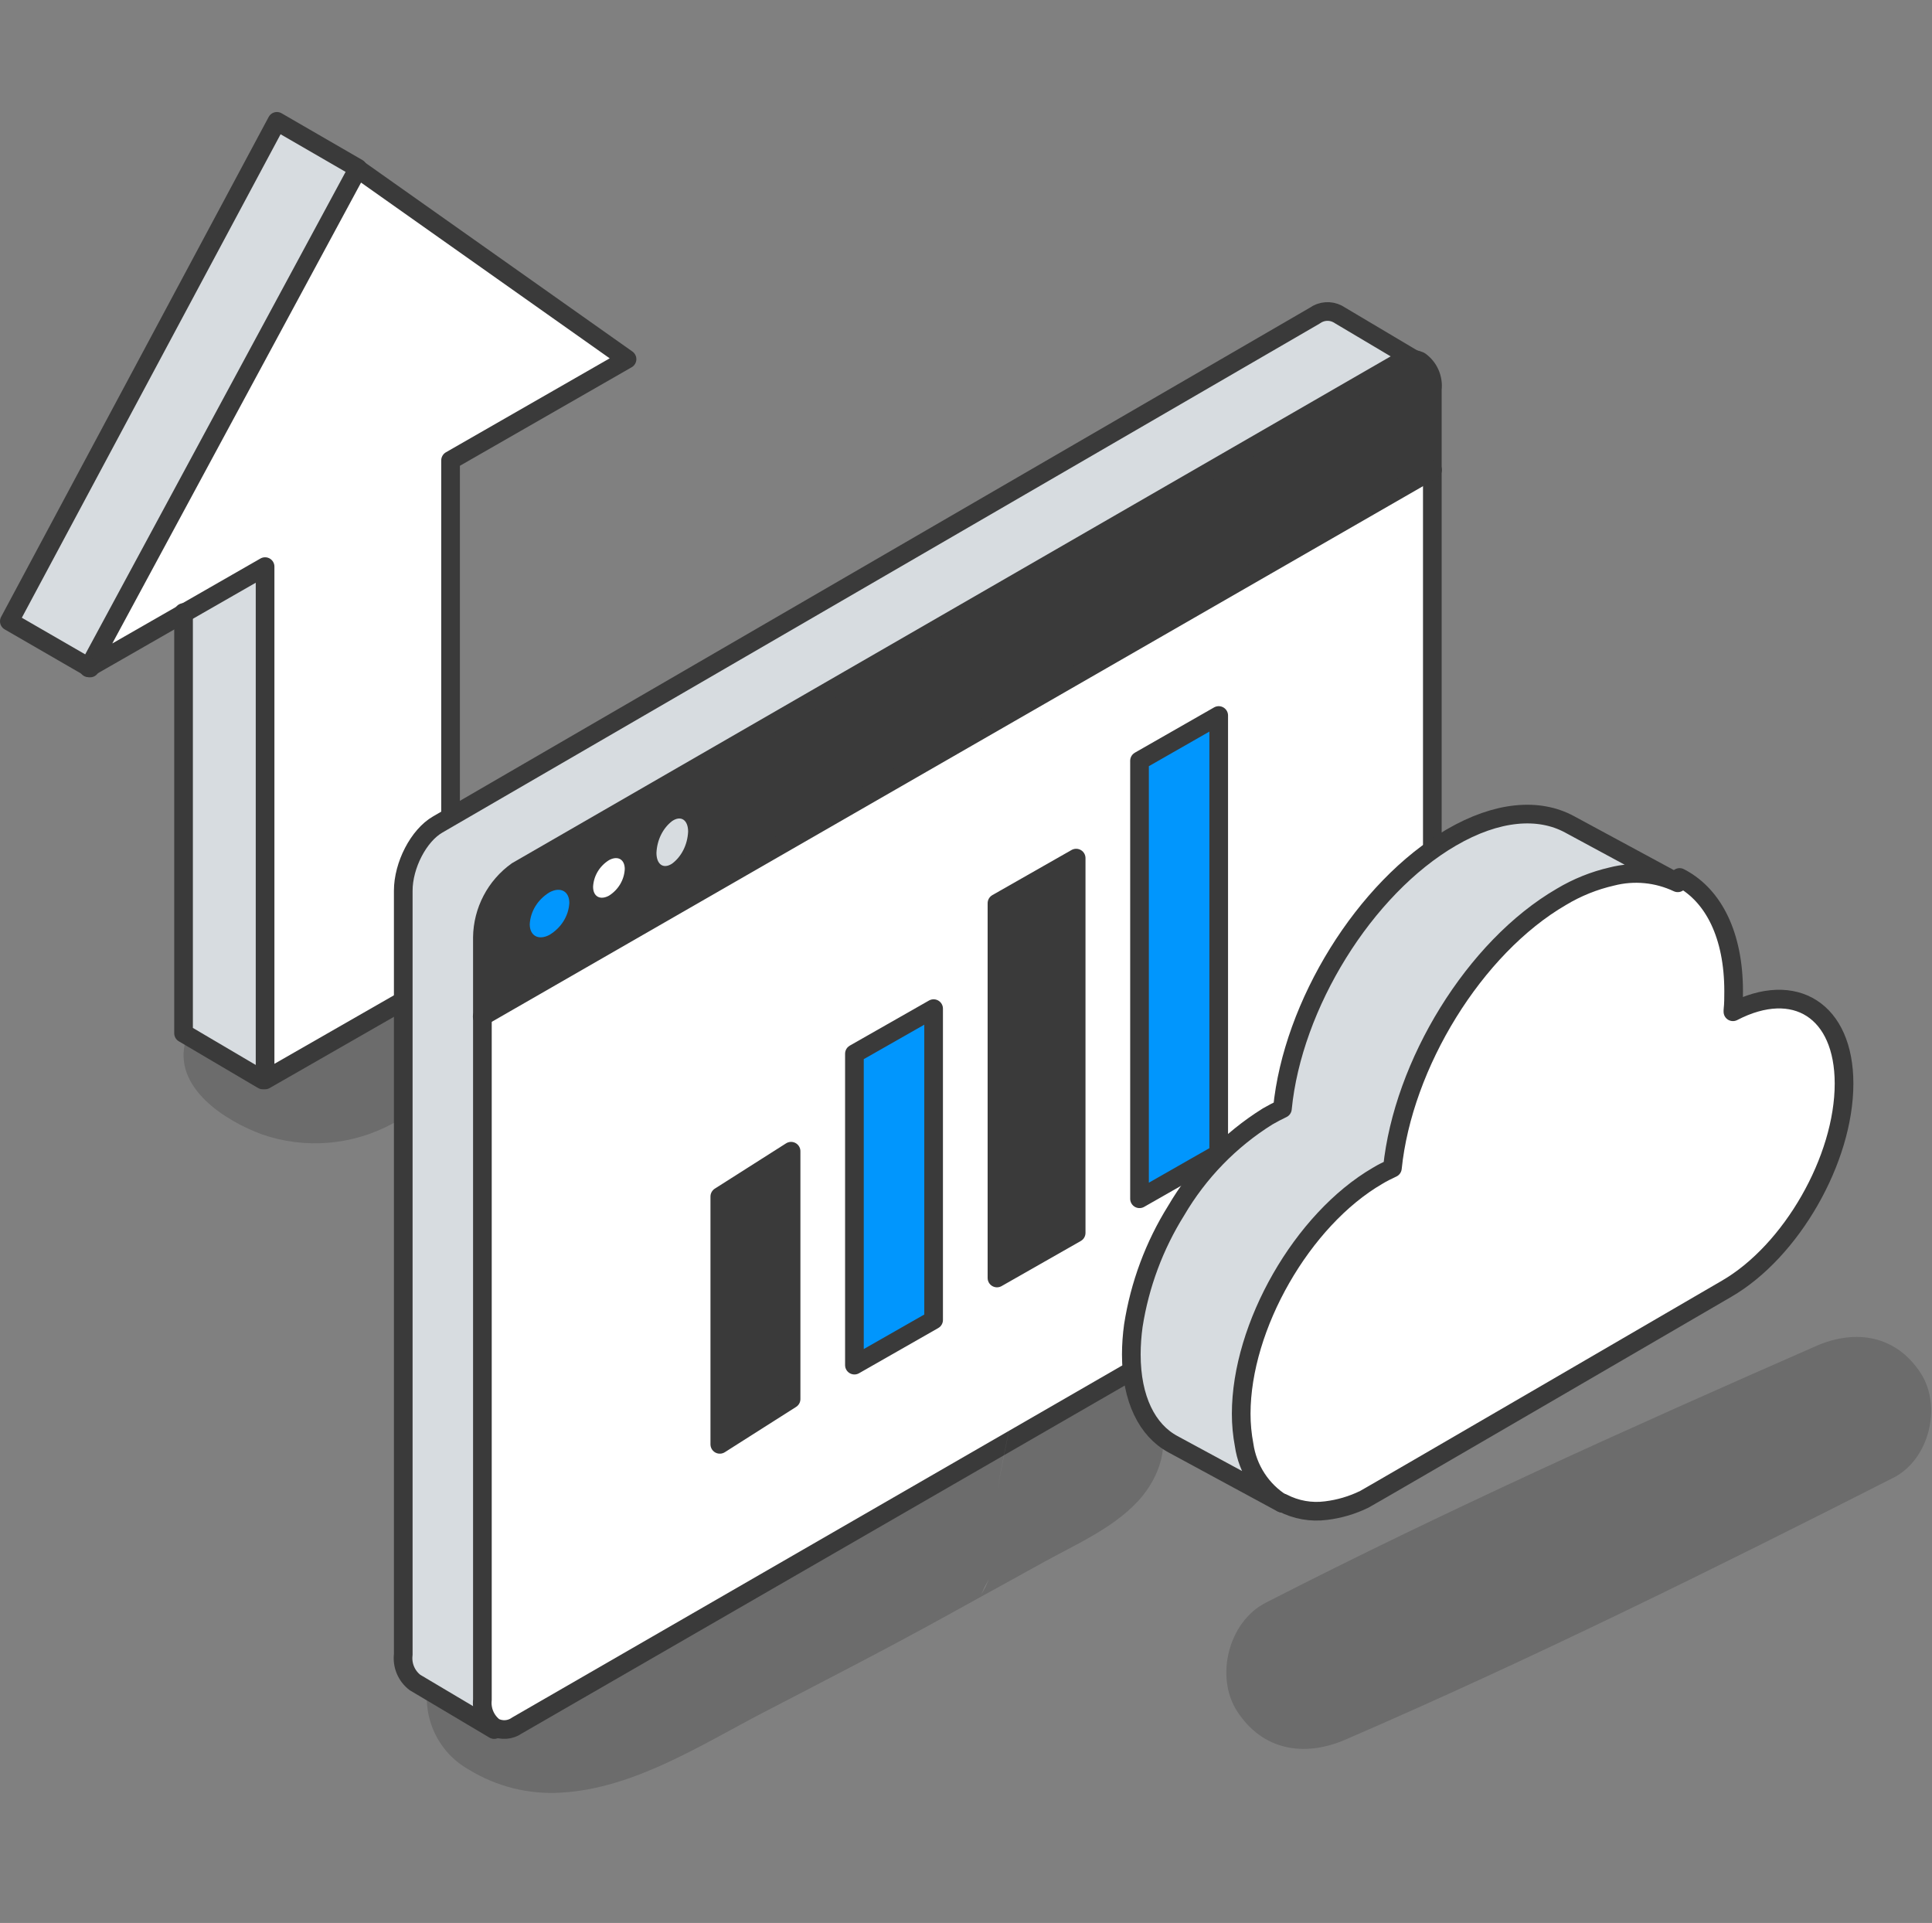 <svg width="207" height="206" viewBox="0 0 207 206" fill="none" xmlns="http://www.w3.org/2000/svg">
<rect x="0" y="0" width="207" height="206" fill="#808080" stroke="none"/>
<g>
<path d="M55.442 178.822C52.836 178.57 50.252 178.057 47.44 178.712C47.059 178.81 46.711 179.009 46.434 179.29C46.156 179.571 45.96 179.923 45.866 180.307C45.543 182.112 45.788 183.974 46.567 185.632C47.345 187.291 48.618 188.663 50.209 189.559C53.181 191.39 56.642 192.256 60.121 192.039C67.927 191.591 75.06 186.949 81.834 183.431C88.609 179.914 95.275 176.495 101.876 172.835L111.777 167.374C115.382 165.375 119.757 163.507 122.417 160.251C124.588 157.542 125.489 154.003 123.633 150.802C121.776 147.602 118.335 146.728 114.882 147.219C111.202 147.744 107.793 150.136 104.612 151.96L95.677 157.073C89.879 160.404 84.147 163.878 78.425 167.341C72.867 170.716 67.449 174.397 61.771 177.565C59.888 178.758 57.633 179.205 55.442 178.822Z" fill="rgba(0,0,0,0.16)"/>
</g>
<g>
<path d="M28.098 121.533C30.381 122.318 32.797 122.62 35.198 122.42C37.599 122.219 39.934 121.52 42.061 120.366C45.846 118.366 49.424 115.799 53.045 113.521C57.692 110.61 62.579 108.021 62.928 101.809C63.168 97.642 59.438 94.787 55.751 94.498C51.66 94.175 48.115 97.175 44.93 99.376C41.744 101.576 34.523 106.654 33.923 107.032C33.683 107.187 32.276 107.787 33.072 107.521C31.84 107.932 33.007 107.676 31.676 107.632C30.803 107.632 29.953 107.709 29.08 107.721C25.633 107.721 21.171 107.098 19.906 111.432C18.422 116.488 24.16 120.099 28.098 121.533Z" fill="rgba(0,0,0,0.16)"/>
</g>
<path d="M67.182 38.475L48.275 49.32V104.299L28.402 115.69V60.7L9.485 71.545L38.339 18.092L67.182 38.475Z" fill="white"/>
<path d="M38.333 18.012L9.654 71.559L1 66.558L29.668 13L38.333 18.012Z" fill="#D7DCE0"/>
<path d="M28.151 60.526V115.69L19.666 110.683V65.545L28.151 60.526Z" fill="#D7DCE0"/>
<path d="M9.485 71.545L38.339 18.092L67.182 38.475L48.275 49.32V104.299L28.402 115.69V60.7L9.485 71.545Z" stroke="#3A3A3A" stroke-width="2" stroke-linecap="round" stroke-linejoin="round"/>
<path d="M28.151 115.69L19.666 110.69V65.618" stroke="#3A3A3A" stroke-width="2" stroke-linecap="round" stroke-linejoin="round"/>
<path d="M38.333 18.012L29.668 13L1 66.558L9.654 71.559" stroke="#3A3A3A" stroke-width="2" stroke-linecap="round" stroke-linejoin="round"/>
<path d="M51.69 109.015V182.041C51.623 182.604 51.704 183.175 51.925 183.697C52.147 184.219 52.501 184.674 52.952 185.018C53.337 185.217 53.769 185.306 54.201 185.276C54.633 185.245 55.048 185.096 55.401 184.844L149.6 130.517C150.783 129.837 151.765 128.857 152.447 127.676C153.13 126.495 153.488 125.155 153.485 123.792V50.342L51.69 109.015Z" fill="white"/>
<path d="M51.667 100.18V108.901L153.464 49.659V40.883C153.53 40.3 153.441 39.711 153.206 39.174C152.971 38.638 152.597 38.175 152.125 37.833C151.745 37.656 151.326 37.584 150.91 37.622C150.493 37.661 150.094 37.809 149.753 38.052L55.378 93.027C54.247 93.843 53.322 94.915 52.677 96.157C52.033 97.4 51.687 98.778 51.667 100.18Z" fill="#3A3A3A"/>
<path d="M151.788 38.625L143.331 33.629C142.946 33.431 142.515 33.343 142.085 33.376C141.654 33.408 141.241 33.56 140.891 33.814L46.904 88.331C44.854 89.507 43.206 92.686 43.206 95.429V177.249C43.137 177.814 43.217 178.389 43.438 178.914C43.658 179.439 44.012 179.897 44.464 180.242L52.954 185.283C52.504 184.938 52.151 184.482 51.931 183.959C51.71 183.436 51.629 182.864 51.696 182.3V100.458C51.716 99.067 52.061 97.7 52.703 96.467C53.345 95.234 54.267 94.17 55.394 93.361L149.424 38.854C149.765 38.613 150.162 38.465 150.577 38.427C150.992 38.389 151.41 38.461 151.788 38.636V38.625Z" fill="#D7DCE0"/>
<path d="M52.947 185.019C53.332 185.218 53.764 185.307 54.196 185.276C54.628 185.246 55.043 185.096 55.396 184.845L149.579 130.504C150.762 129.823 151.744 128.843 152.426 127.662C153.108 126.481 153.466 125.141 153.464 123.777V41.701C153.53 41.124 153.441 40.539 153.206 40.008C152.971 39.477 152.598 39.018 152.125 38.679C151.746 38.505 151.327 38.433 150.91 38.471C150.494 38.509 150.095 38.656 149.753 38.897L55.396 93.314C54.265 94.122 53.34 95.184 52.696 96.415C52.051 97.646 51.705 99.011 51.685 100.4V182.084C51.626 182.641 51.711 183.203 51.932 183.717C52.153 184.23 52.503 184.679 52.947 185.019Z" stroke="#3A3A3A" stroke-width="2" stroke-linecap="round" stroke-linejoin="round"/>
<path d="M153.485 50.342L51.667 108.901" stroke="#3A3A3A" stroke-width="2" stroke-linecap="round" stroke-linejoin="round"/>
<path d="M52.947 185.283L44.463 180.242C44.012 179.897 43.658 179.438 43.438 178.913C43.217 178.388 43.137 177.814 43.206 177.248V95.422C43.206 92.69 44.853 89.5 46.901 88.324L140.866 33.814C141.216 33.56 141.629 33.408 142.059 33.376C142.489 33.343 142.92 33.431 143.304 33.629L151.788 38.669" stroke="#3A3A3A" stroke-width="2" stroke-linecap="round" stroke-linejoin="round"/>
<path d="M70.334 91.369C70.334 92.622 71.091 93.135 72.025 92.508C72.521 92.133 72.933 91.629 73.229 91.035C73.525 90.441 73.695 89.775 73.727 89.09C73.727 87.837 72.96 87.324 72.025 87.951C71.531 88.326 71.121 88.832 70.826 89.425C70.532 90.019 70.364 90.685 70.334 91.369Z" fill="#D7DCE0"/>
<path d="M63.545 95C63.545 96.046 64.303 96.465 65.247 95.951C65.743 95.639 66.154 95.217 66.448 94.721C66.743 94.225 66.911 93.669 66.939 93.098C66.939 92.052 66.182 91.633 65.247 92.147C64.749 92.457 64.335 92.878 64.038 93.374C63.742 93.87 63.573 94.428 63.545 95Z" fill="white"/>
<path d="M56.758 99.008C56.758 100.261 57.708 100.774 58.879 100.147C59.499 99.772 60.014 99.266 60.382 98.672C60.751 98.079 60.963 97.413 61 96.729C61 95.476 60.051 94.963 58.879 95.59C58.259 95.965 57.744 96.47 57.376 97.064C57.007 97.658 56.795 98.324 56.758 99.008Z" fill="#0196FD"/>
<path d="M130.576 76.651V123.583L122.091 128.421V81.5L130.576 76.651Z" fill="#0196FD"/>
<path d="M115.303 91.928V132.076L106.818 136.908V96.76L115.303 91.928Z" fill="#3A3A3A"/>
<path d="M100.03 108.053V141.403L91.545 146.243V112.883L100.03 108.053Z" fill="#0196FD"/>
<path d="M84.758 123.328V149.876L77.122 154.729V128.182L84.758 123.328Z" fill="#3A3A3A"/>
<path d="M84.758 149.876L77.122 154.729V128.182L84.758 123.328V149.876Z" stroke="#3A3A3A" stroke-width="2" stroke-linecap="round" stroke-linejoin="round"/>
<path d="M100.03 141.403L91.545 146.243V112.883L100.03 108.053V141.403Z" stroke="#3A3A3A" stroke-width="2" stroke-linecap="round" stroke-linejoin="round"/>
<path d="M115.303 132.076L106.818 136.908V96.76L115.303 91.928V132.076Z" stroke="#3A3A3A" stroke-width="2" stroke-linecap="round" stroke-linejoin="round"/>
<path d="M130.576 123.583L122.091 128.421V81.5L130.576 76.651V123.583Z" stroke="#3A3A3A" stroke-width="2" stroke-linecap="round" stroke-linejoin="round"/>
<path d="M106.818 159.822C107.331 156.993 107.897 154.164 108.515 151.335C107.904 154.15 107.339 156.979 106.818 159.822Z" fill="white"/>
<path d="M105.97 169.157C105.7 169.72 105.392 170.292 105.122 170.854C105.392 170.292 105.662 169.72 105.97 169.157Z" fill="white"/>
<g>
<path d="M205.802 147.125C203.172 143.049 198.814 142.343 194.598 144.191C174.755 152.885 154.879 161.83 135.59 171.71C131.634 173.742 130.156 179.611 132.547 183.317C135.286 187.556 139.784 188.252 144.153 186.361C164.029 177.763 183.557 168.112 202.835 158.32C206.693 156.385 208.095 150.69 205.802 147.125Z" fill="rgba(0,0,0,0.16)"/>
</g>
<path d="M121.472 142.005C121.316 143.023 121.23 144.05 121.212 145.08C121.212 149.879 122.92 153.227 125.666 154.71L137.427 161.046C136.338 160.367 135.41 159.455 134.708 158.376C134.006 157.296 133.547 156.075 133.363 154.797C133.153 153.694 133.048 152.573 133.049 151.449C133.049 142.059 139.589 130.63 147.642 125.941C148.183 125.625 148.723 125.363 149.231 125.112C150.366 113.999 158.02 101.458 167.305 96.06C168.982 95.051 170.806 94.315 172.71 93.879C175.066 93.274 177.557 93.513 179.758 94.555L168.213 88.306C164.97 86.528 160.484 86.856 155.566 89.724C146.28 95.177 138.627 107.674 137.492 118.787C136.973 119.027 136.411 119.3 135.914 119.616C131.887 122.133 128.527 125.598 126.12 129.714C123.762 133.451 122.18 137.633 121.472 142.005Z" fill="#D7DCE0"/>
<path d="M133.091 151.355C133.09 152.485 133.195 153.612 133.406 154.722C133.591 156.006 134.052 157.235 134.757 158.32C135.462 159.405 136.394 160.322 137.487 161.005H137.574C139.003 161.751 140.624 162.038 142.219 161.827C143.636 161.657 145.016 161.249 146.3 160.621C146.778 160.391 147.256 160.149 147.744 159.864L185.017 138.12C191.953 134.074 197.576 124.238 197.576 116.189C197.576 108.371 192.322 105.049 185.701 108.514C185.701 108.448 185.701 108.404 185.701 108.349C185.701 107.669 185.777 106.99 185.777 106.321C185.777 100.301 183.606 96.101 180.187 94.259L180.003 94.16C177.793 93.112 175.291 92.872 172.926 93.48C171.014 93.919 169.182 94.659 167.499 95.673C158.142 101.09 150.479 113.7 149.34 124.874C148.819 125.126 148.254 125.389 147.744 125.707C139.69 130.422 133.091 141.914 133.091 151.355Z" fill="white"/>
<path d="M179.958 94.001L180.143 94.1C183.603 95.979 185.747 100.189 185.747 106.19C185.747 106.861 185.747 107.542 185.671 108.224C185.671 108.279 185.671 108.323 185.671 108.388C192.309 104.937 197.576 108.268 197.576 116.082C197.576 124.183 191.939 134.042 184.986 138.065C184.986 138.065 146.648 160.388 146.17 160.619C144.882 161.248 143.499 161.657 142.078 161.828C140.479 162.039 138.854 161.751 137.421 161.003H137.333" stroke="#3A3A3A" stroke-width="2" stroke-linecap="round" stroke-linejoin="round"/>
<path d="M179.758 94.572C177.555 93.531 175.061 93.292 172.702 93.897C170.796 94.333 168.97 95.068 167.291 96.076C157.963 101.493 150.323 114.027 149.187 125.133C148.667 125.384 148.104 125.646 147.596 125.962C139.534 130.648 132.986 142.071 132.986 151.455C132.985 152.578 133.091 153.698 133.3 154.801C133.485 156.078 133.945 157.299 134.648 158.378C135.35 159.456 136.279 160.367 137.369 161.046L125.671 154.714C122.922 153.231 121.212 149.885 121.212 145.09C121.215 144.061 121.288 143.035 121.429 142.016C122.113 137.636 123.674 133.442 126.017 129.689C128.426 125.576 131.791 122.112 135.822 119.597C136.363 119.281 136.904 119.008 137.402 118.768C138.484 107.662 146.2 95.128 155.496 89.722C160.419 86.856 164.878 86.529 168.157 88.305L179.758 94.572Z" stroke="#3A3A3A" stroke-width="2" stroke-linecap="round" stroke-linejoin="round"/>
</svg>
